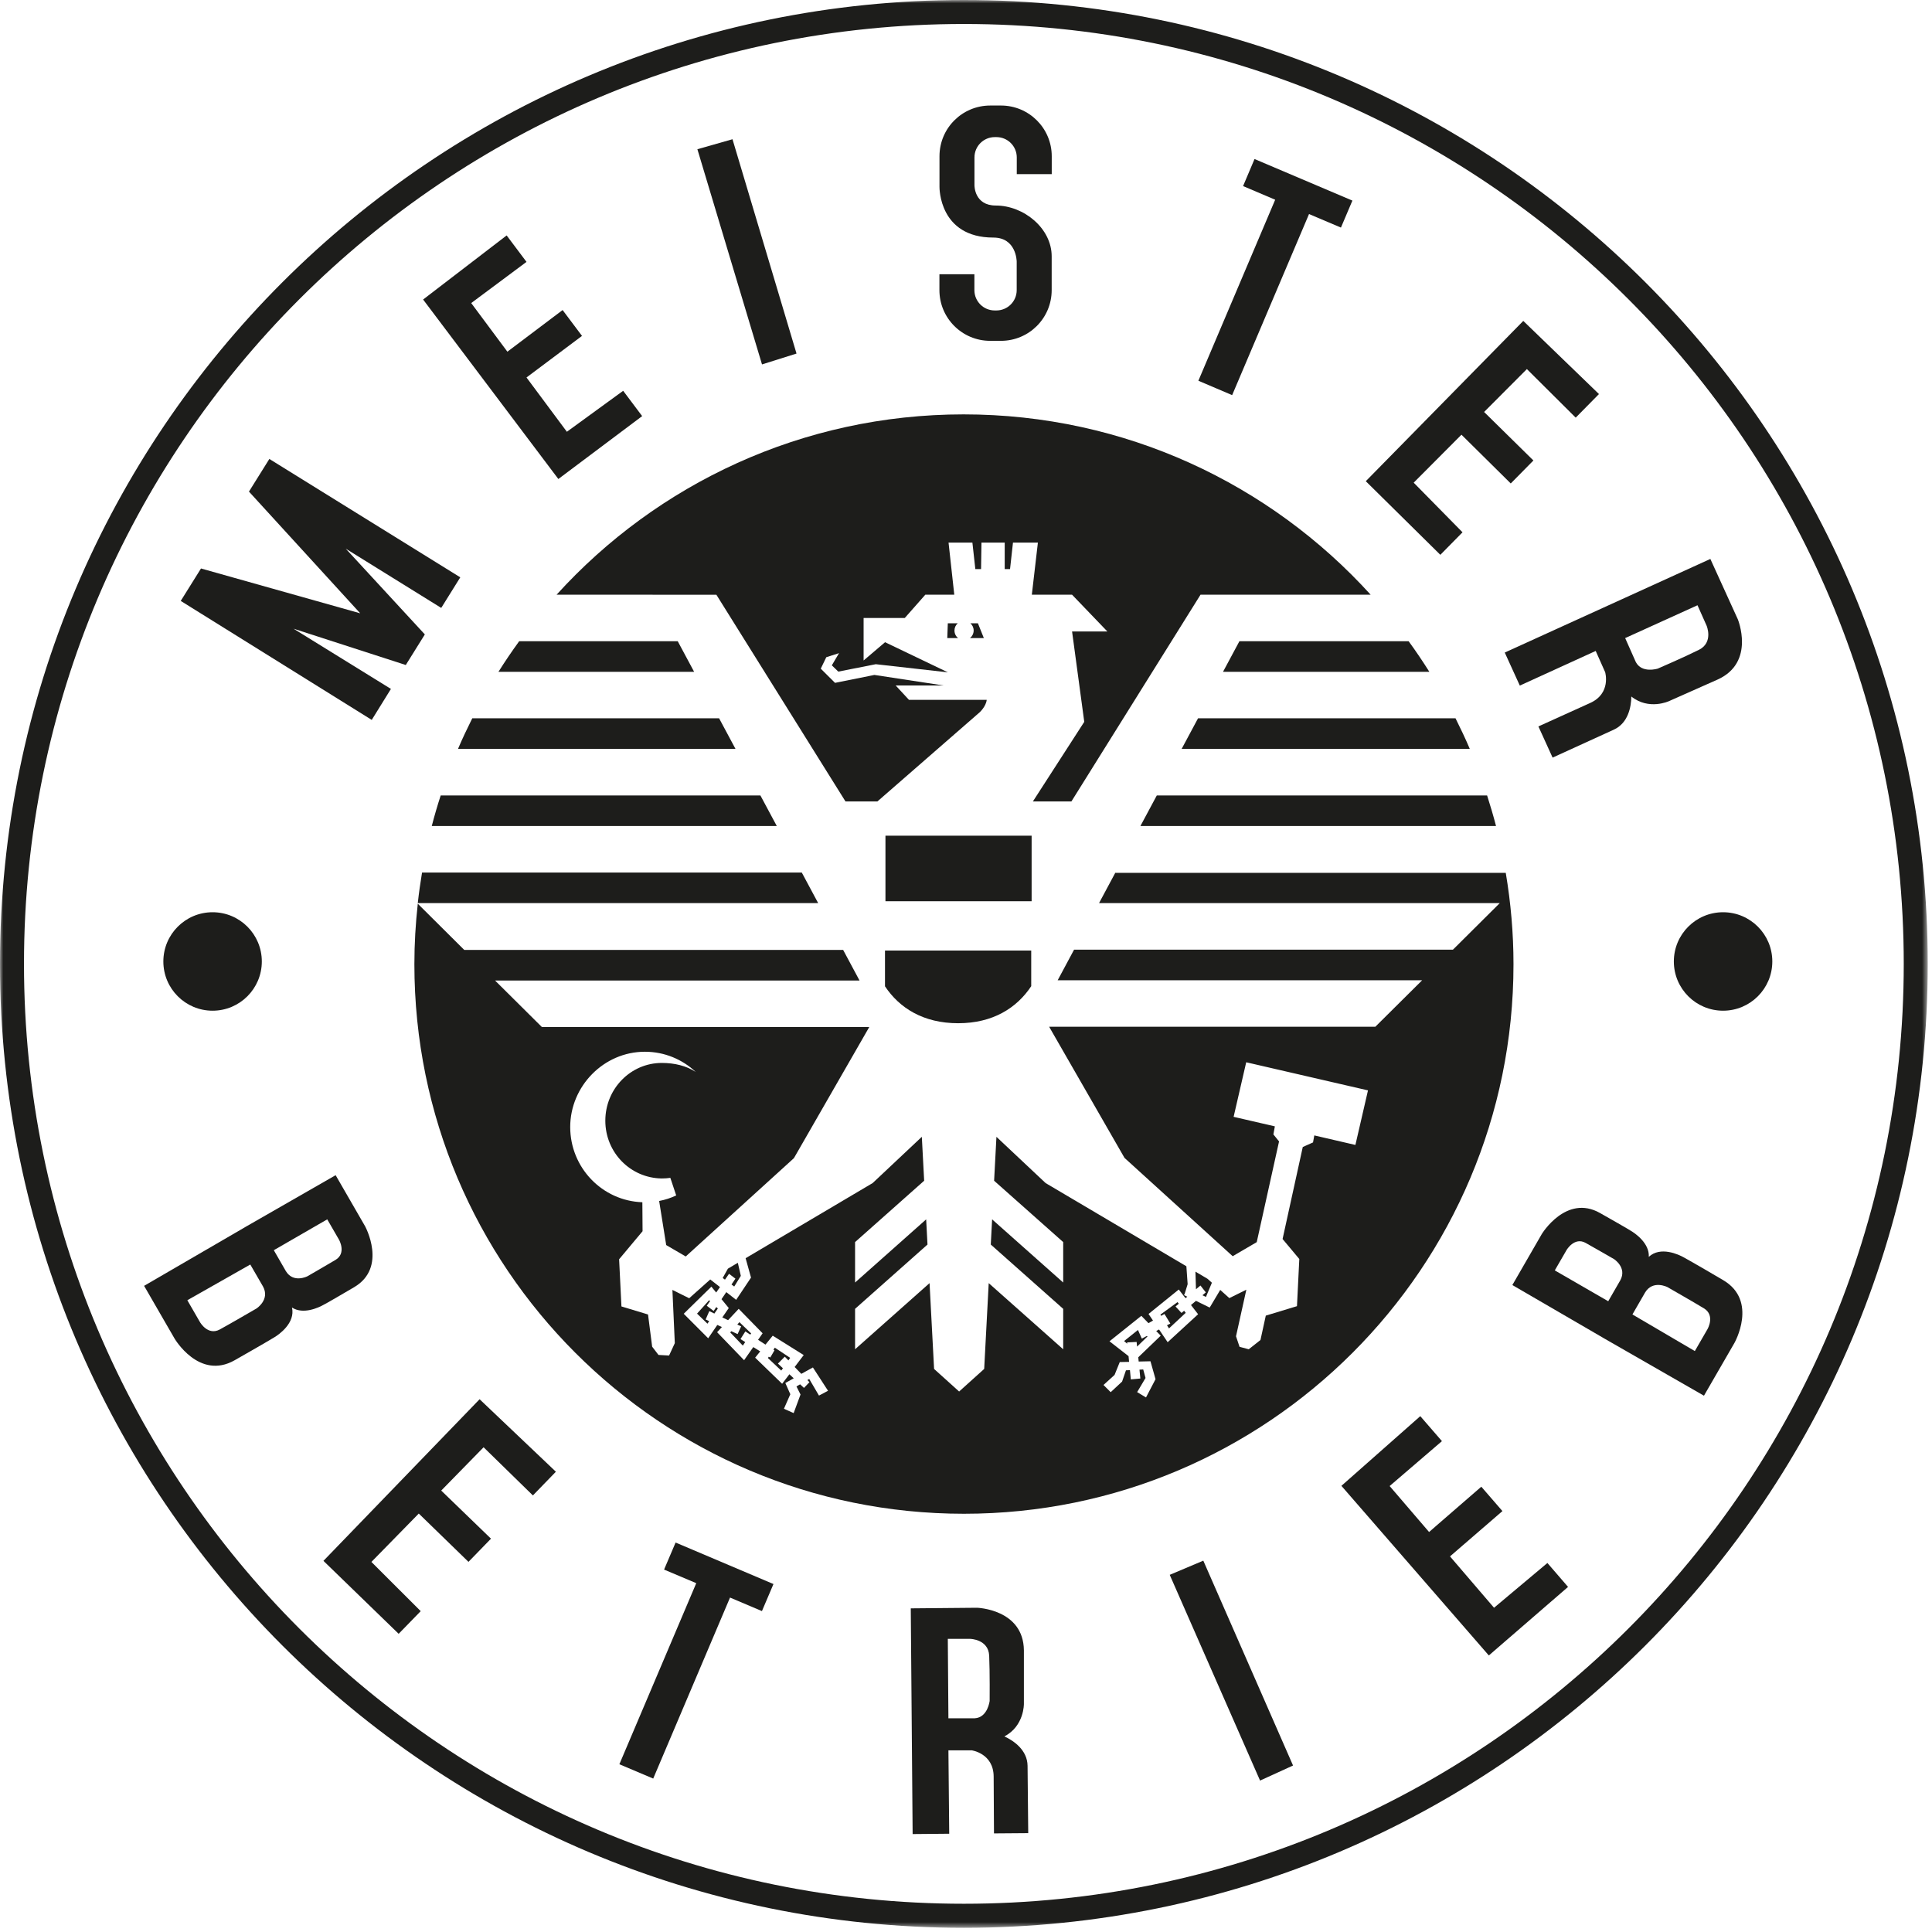 <?xml version="1.0" encoding="UTF-8"?>
<svg id="Ebene_1" xmlns="http://www.w3.org/2000/svg" xmlns:xlink="http://www.w3.org/1999/xlink" version="1.1" viewBox="0 0 290 290">
  <!-- Generator: Adobe Illustrator 29.3.0, SVG Export Plug-In . SVG Version: 2.1.0 Build 146)  -->
  <defs>
    <style>
      .st0 {
        mask: url(#mask);
      }

      .st1 {
        fill: #fff;
      }

      .st1, .st2 {
        fill-rule: evenodd;
      }

      .st2 {
        fill: #1d1d1b;
      }

      .st3 {
        mask: url(#mask-3);
      }

      .st4 {
        mask: url(#mask-4);
      }

      .st5 {
        mask: url(#mask-5);
      }

      .st6 {
        mask: url(#mask-7);
      }

      .st7 {
        mask: url(#mask-6);
      }

      .st8 {
        mask: url(#mask-1);
      }

      .st9 {
        mask: url(#mask-9);
      }

      .st10 {
        mask: url(#mask-8);
      }

      .st11 {
        mask: url(#mask-10);
      }

      .st12 {
        mask: url(#mask-14);
      }

      .st13 {
        mask: url(#mask-18);
      }

      .st14 {
        mask: url(#mask-11);
      }

      .st15 {
        mask: url(#mask-16);
      }

      .st16 {
        mask: url(#mask-13);
      }

      .st17 {
        mask: url(#mask-19);
      }

      .st18 {
        mask: url(#mask-12);
      }

      .st19 {
        mask: url(#mask-17);
      }

      .st20 {
        mask: url(#mask-15);
      }

      .st21 {
        mask: url(#mask-22);
      }

      .st22 {
        mask: url(#mask-21);
      }

      .st23 {
        mask: url(#mask-20);
      }

      .st24 {
        mask: url(#mask-25);
      }

      .st25 {
        mask: url(#mask-24);
      }

      .st26 {
        mask: url(#mask-23);
      }

      .st27 {
        mask: url(#mask-28);
      }

      .st28 {
        mask: url(#mask-29);
      }

      .st29 {
        mask: url(#mask-26);
      }

      .st30 {
        mask: url(#mask-27);
      }
    </style>
    <mask id="mask" x="0" y="0" width="289.37" height="289.37" maskUnits="userSpaceOnUse">
      <g id="mask-2">
        <polygon id="path-1" class="st1" points="0 289.37 289.37 289.37 289.37 0 0 0 0 289.37"/>
      </g>
    </mask>
    <mask id="mask-1" x="0" y="0" width="289.37" height="289.37" maskUnits="userSpaceOnUse">
      <g id="mask-21" data-name="mask-2">
        <polygon id="path-11" data-name="path-1" class="st1" points="0 289.37 289.37 289.37 289.37 0 0 0 0 289.37"/>
      </g>
    </mask>
    <mask id="mask-22" data-name="mask-2" x="0" y="0" width="289.37" height="289.37" maskUnits="userSpaceOnUse">
      <g id="mask-23" data-name="mask-2">
        <polygon id="path-12" data-name="path-1" class="st1" points="0 289.37 289.37 289.37 289.37 0 0 0 0 289.37"/>
      </g>
    </mask>
    <mask id="mask-3" x="0" y="0" width="289.37" height="289.37" maskUnits="userSpaceOnUse">
      <g id="mask-24" data-name="mask-2">
        <polygon id="path-13" data-name="path-1" class="st1" points="0 289.37 289.37 289.37 289.37 0 0 0 0 289.37"/>
      </g>
    </mask>
    <mask id="mask-4" x="0" y="0" width="289.37" height="289.37" maskUnits="userSpaceOnUse">
      <g id="mask-25" data-name="mask-2">
        <polygon id="path-14" data-name="path-1" class="st1" points="0 289.37 289.37 289.37 289.37 0 0 0 0 289.37"/>
      </g>
    </mask>
    <mask id="mask-5" x="0" y="0" width="289.37" height="289.37" maskUnits="userSpaceOnUse">
      <g id="mask-26" data-name="mask-2">
        <polygon id="path-15" data-name="path-1" class="st1" points="0 289.37 289.37 289.37 289.37 0 0 0 0 289.37"/>
      </g>
    </mask>
    <mask id="mask-6" x="0" y="0" width="289.37" height="289.37" maskUnits="userSpaceOnUse">
      <g id="mask-27" data-name="mask-2">
        <polygon id="path-16" data-name="path-1" class="st1" points="0 289.37 289.37 289.37 289.37 0 0 0 0 289.37"/>
      </g>
    </mask>
    <mask id="mask-7" x="0" y="0" width="289.37" height="289.37" maskUnits="userSpaceOnUse">
      <g id="mask-28" data-name="mask-2">
        <polygon id="path-17" data-name="path-1" class="st1" points="0 289.37 289.37 289.37 289.37 0 0 0 0 289.37"/>
      </g>
    </mask>
    <mask id="mask-8" x="0" y="0" width="289.37" height="289.37" maskUnits="userSpaceOnUse">
      <g id="mask-29" data-name="mask-2">
        <polygon id="path-18" data-name="path-1" class="st1" points="0 289.37 289.37 289.37 289.37 0 0 0 0 289.37"/>
      </g>
    </mask>
    <mask id="mask-9" x="0" y="0" width="289.37" height="289.37" maskUnits="userSpaceOnUse">
      <g id="mask-210" data-name="mask-2">
        <polygon id="path-19" data-name="path-1" class="st1" points="0 289.37 289.37 289.37 289.37 0 0 0 0 289.37"/>
      </g>
    </mask>
    <mask id="mask-10" x="0" y="0" width="289.37" height="289.37" maskUnits="userSpaceOnUse">
      <g id="mask-211" data-name="mask-2">
        <polygon id="path-110" data-name="path-1" class="st1" points="0 289.37 289.37 289.37 289.37 0 0 0 0 289.37"/>
      </g>
    </mask>
    <mask id="mask-11" x="0" y="0" width="289.37" height="289.37" maskUnits="userSpaceOnUse">
      <g id="mask-212" data-name="mask-2">
        <polygon id="path-111" data-name="path-1" class="st1" points="0 289.37 289.37 289.37 289.37 0 0 0 0 289.37"/>
      </g>
    </mask>
    <mask id="mask-12" x="0" y="0" width="289.37" height="289.37" maskUnits="userSpaceOnUse">
      <g id="mask-213" data-name="mask-2">
        <polygon id="path-112" data-name="path-1" class="st1" points="0 289.37 289.37 289.37 289.37 0 0 0 0 289.37"/>
      </g>
    </mask>
    <mask id="mask-13" x="0" y="0" width="289.37" height="289.37" maskUnits="userSpaceOnUse">
      <g id="mask-214" data-name="mask-2">
        <polygon id="path-113" data-name="path-1" class="st1" points="0 289.37 289.37 289.37 289.37 0 0 0 0 289.37"/>
      </g>
    </mask>
    <mask id="mask-14" x="0" y="0" width="289.37" height="289.37" maskUnits="userSpaceOnUse">
      <g id="mask-215" data-name="mask-2">
        <polygon id="path-114" data-name="path-1" class="st1" points="0 289.37 289.37 289.37 289.37 0 0 0 0 289.37"/>
      </g>
    </mask>
    <mask id="mask-15" x="0" y="0" width="289.37" height="289.37" maskUnits="userSpaceOnUse">
      <g id="mask-216" data-name="mask-2">
        <polygon id="path-115" data-name="path-1" class="st1" points="0 289.37 289.37 289.37 289.37 0 0 0 0 289.37"/>
      </g>
    </mask>
    <mask id="mask-16" x="0" y="0" width="289.37" height="289.37" maskUnits="userSpaceOnUse">
      <g id="mask-217" data-name="mask-2">
        <polygon id="path-116" data-name="path-1" class="st1" points="0 289.37 289.37 289.37 289.37 0 0 0 0 289.37"/>
      </g>
    </mask>
    <mask id="mask-17" x="0" y="0" width="289.37" height="289.37" maskUnits="userSpaceOnUse">
      <g id="mask-218" data-name="mask-2">
        <polygon id="path-117" data-name="path-1" class="st1" points="0 289.37 289.37 289.37 289.37 0 0 0 0 289.37"/>
      </g>
    </mask>
    <mask id="mask-18" x="0" y="0" width="289.37" height="289.37" maskUnits="userSpaceOnUse">
      <g id="mask-219" data-name="mask-2">
        <polygon id="path-118" data-name="path-1" class="st1" points="0 289.37 289.37 289.37 289.37 0 0 0 0 289.37"/>
      </g>
    </mask>
    <mask id="mask-19" x="0" y="0" width="289.37" height="289.37" maskUnits="userSpaceOnUse">
      <g id="mask-220" data-name="mask-2">
        <polygon id="path-119" data-name="path-1" class="st1" points="0 289.37 289.37 289.37 289.37 0 0 0 0 289.37"/>
      </g>
    </mask>
    <mask id="mask-20" x="0" y="0" width="289.37" height="289.37" maskUnits="userSpaceOnUse">
      <g id="mask-221" data-name="mask-2">
        <polygon id="path-120" data-name="path-1" class="st1" points="0 289.37 289.37 289.37 289.37 0 0 0 0 289.37"/>
      </g>
    </mask>
    <mask id="mask-21" x="0" y="0" width="289.37" height="289.37" maskUnits="userSpaceOnUse">
      <g id="mask-222" data-name="mask-2">
        <polygon id="path-121" data-name="path-1" class="st1" points="0 289.37 289.37 289.37 289.37 0 0 0 0 289.37"/>
      </g>
    </mask>
    <mask id="mask-22" x="0" y="0" width="289.37" height="289.37" maskUnits="userSpaceOnUse">
      <g id="mask-223" data-name="mask-2">
        <polygon id="path-122" data-name="path-1" class="st1" points="0 289.37 289.37 289.37 289.37 0 0 0 0 289.37"/>
      </g>
    </mask>
    <mask id="mask-23" x="0" y="0" width="289.37" height="289.37" maskUnits="userSpaceOnUse">
      <g id="mask-224" data-name="mask-2">
        <polygon id="path-123" data-name="path-1" class="st1" points="0 289.37 289.37 289.37 289.37 0 0 0 0 289.37"/>
      </g>
    </mask>
    <mask id="mask-24" x="0" y="0" width="289.37" height="289.37" maskUnits="userSpaceOnUse">
      <g id="mask-225" data-name="mask-2">
        <polygon id="path-124" data-name="path-1" class="st1" points="0 289.37 289.37 289.37 289.37 0 0 0 0 289.37"/>
      </g>
    </mask>
    <mask id="mask-25" x="0" y="0" width="289.37" height="289.37" maskUnits="userSpaceOnUse">
      <g id="mask-226" data-name="mask-2">
        <polygon id="path-125" data-name="path-1" class="st1" points="0 289.37 289.37 289.37 289.37 0 0 0 0 289.37"/>
      </g>
    </mask>
    <mask id="mask-26" x="0" y="0" width="289.37" height="289.37" maskUnits="userSpaceOnUse">
      <g id="mask-227" data-name="mask-2">
        <polygon id="path-126" data-name="path-1" class="st1" points="0 289.37 289.37 289.37 289.37 0 0 0 0 289.37"/>
      </g>
    </mask>
    <mask id="mask-27" x="0" y="0" width="289.37" height="289.37" maskUnits="userSpaceOnUse">
      <g id="mask-228" data-name="mask-2">
        <polygon id="path-127" data-name="path-1" class="st1" points="0 289.37 289.37 289.37 289.37 0 0 0 0 289.37"/>
      </g>
    </mask>
    <mask id="mask-28" x="0" y="0" width="289.37" height="289.37" maskUnits="userSpaceOnUse">
      <g id="mask-229" data-name="mask-2">
        <polygon id="path-128" data-name="path-1" class="st1" points="0 289.37 289.37 289.37 289.37 0 0 0 0 289.37"/>
      </g>
    </mask>
    <mask id="mask-29" x="0" y="0" width="289.37" height="289.37" maskUnits="userSpaceOnUse">
      <g id="mask-230" data-name="mask-2">
        <polygon id="path-129" data-name="path-1" class="st1" points="0 289.37 289.37 289.37 289.37 0 0 0 0 289.37"/>
      </g>
    </mask>
  </defs>
  <path id="Fill-1" class="st2" d="M43.83,196.27c.52,2.31-1.93,4.05-2.76,4.53,0,0-1.24.76-5.85,3.38-5.34,3.03-9.02-3.26-9.02-3.26l-4.57-7.91,15.04-8.74.2-.12,13.51-7.75,4.42,7.66s3.39,6.19-1.64,9.15c-4.42,2.6-4.58,2.64-4.58,2.64-.75.43-3.08,1.51-4.76.41h0ZM37.57,189.81l-9.45,5.36,1.9,3.29s1.18,2.07,2.97,1.1c1.5-.82,5.51-3.15,5.51-3.15,0,0,2.06-1.33.98-3.3l-1.91-3.3ZM49.12,183.03l1.77,3.06s1.15,2.02-.52,3.02c-1.42.85-4.22,2.46-4.22,2.46,0,0-2.11,1.09-3.24-.77l-1.81-3.14,8.02-4.63Z"/>
  <path id="Fill-3" class="st2" d="M132.85,148.06c2.16,3.25,5.75,5.53,10.97,5.53s8.8-2.29,10.97-5.56v-5.35h-21.95v5.38Z"/>
  <path id="Fill-5" class="st2" d="M145.6,95.78h2.08l-.89-2.22h-1.13c.3.26.49.65.49,1.08,0,.46-.22.87-.55,1.14"/>
  <path id="Fill-7" class="st2" d="M110.4,112.41l-2.46-4.59h-37.05c-.75,1.51-1.48,3.03-2.14,4.59h41.65Z"/>
  <path id="Fill-9" class="st2" d="M120.35,130.97h-57c-.25,1.52-.47,3.05-.64,4.59h60.1l-2.46-4.59Z"/>
  <path id="Fill-11" class="st2" d="M142.27,93.56l-.08,2.22h1.63c-.34-.26-.55-.67-.55-1.14,0-.43.19-.82.49-1.08h-1.49Z"/>
  <path id="Fill-13" class="st2" d="M186.04,96.25l-2.46,4.59h30.97c-.99-1.57-2.02-3.1-3.11-4.59h-25.4Z"/>
  <g class="st0">
    <polygon id="Fill-15" class="st2" points="132.91 135.28 154.85 135.28 154.85 125.44 132.91 125.44 132.91 135.28"/>
  </g>
  <g class="st8">
    <path id="Fill-17" class="st2" d="M177.37,112.41h43.25c-.66-1.56-1.39-3.08-2.14-4.59h-38.65l-2.46,4.59Z"/>
  </g>
  <g class="st21">
    <path id="Fill-18" class="st2" d="M97.99,89.27h9.54l19.38,31.03h4.79l15.36-13.39s.94-.86,1.05-1.86h-11.67l-2-2.16h7.18l-10.37-1.58-5.91,1.19-2.14-2.13.83-1.72,1.91-.61-1.08,1.83.97.94,5.63-1.11,10.82,1.22-9.43-4.52-3.22,2.74v-6.38h6.18l3.08-3.49h4.35l-.86-7.82h3.58l.44,3.97h.86l.06-3.97h3.49v3.97h.8l.44-3.97h3.74l-.91,7.82h6.04l5.3,5.52h-5.3l1.83,13.56-7.71,11.95h5.78l19.38-31.03h25.54c-15.09-16.63-36.88-27.07-61.1-27.07s-46.01,10.44-61.1,27.07h14.41Z"/>
  </g>
  <g class="st3">
    <path id="Fill-19" class="st2" d="M171.17,123.99h53.39c-.4-1.55-.86-3.08-1.34-4.59h-49.58l-2.46,4.59Z"/>
  </g>
  <g class="st4">
    <polygon id="Fill-20" class="st2" points="115.4 203.64 115.27 203.85 117.27 205.73 117.52 205.38 116.77 204.68 117.8 203.64 118.34 204.2 118.61 203.82 116.3 202.29 116.1 202.59 116.25 202.69 115.62 203.77 115.4 203.64"/>
  </g>
  <g class="st5">
    <polygon id="Fill-21" class="st2" points="109.77 199.82 109.61 200 111.5 201.98 111.86 201.45 111.15 201 111.88 199.85 112.62 200.33 112.75 200.15 110.99 198.46 110.67 198.82 111.25 199.09 110.72 200.25 109.77 199.82"/>
  </g>
  <g class="st7">
    <polygon id="Fill-22" class="st2" points="175.47 199.4 177.98 197.06 177.74 196.75 177.35 197.08 176.45 196.11 176.94 195.69 176.75 195.45 174.18 197.33 174.29 197.51 174.79 197.23 175.67 198.67 175.17 198.93 175.47 199.4"/>
  </g>
  <g class="st6">
    <polygon id="Fill-23" class="st2" points="170.68 202.13 172.25 200.6 172.15 200.53 171.39 200.93 170.81 199.63 168.73 201.3 169.2 201.7 169.18 201.5 170.61 201.43 170.68 202.13"/>
  </g>
  <g class="st10">
    <polygon id="Fill-24" class="st2" points="181.02 194.67 181.91 192.54 181.25 191.95 179.44 190.88 179.52 193.52 180.19 192.96 181 193.99 180.49 194.42 181.02 194.67"/>
  </g>
  <g class="st9">
    <polygon id="Fill-25" class="st2" points="107.23 197.17 107.75 196.41 107.52 196.19 107.12 196.78 106.09 196 106.58 195.3 106.44 195.17 104.63 197.18 106.19 198.69 106.45 198.31 105.92 198.06 106.47 196.8 107.23 197.17"/>
  </g>
  <g class="st11">
    <path id="Fill-26" class="st2" d="M77.93,96.25c-1.08,1.49-2.12,3.02-3.11,4.59h29.37l-2.46-4.59h-23.81Z"/>
  </g>
  <g class="st14">
    <path id="Fill-27" class="st2" d="M167.43,130.97l-2.46,4.59h60.15l-7.03,6.99h-56.87l-2.46,4.59h54.71l-7.03,6.98h-48.96l11.31,19.68,16.24,14.76,3.61-2.11,3.35-15.12-.85-1.05.22-1.21-6.19-1.43,1.89-8.19,18.28,4.22-1.89,8.19-6.17-1.43-.19,1.05-1.54.69-3.03,13.81,2.51,3-.35,7.08-4.68,1.42-.8,3.66-1.76,1.39-1.38-.37-.53-1.58,1.55-6.99-2.55,1.26-1.37-1.23-1.58,2.65-2.06-1.01-.75.63,1.07,1.38-4.57,4.2-1.29-1.91-.43.23.68.7-3.37,3.24.06.64,1.77-.04.76,2.69-1.43,2.74-1.33-.8,1.26-2.12-.35-1.28-.56.03.13,1.33-1.43.13-.13-1.39-.6.03-.58,1.69-1.71,1.59-1.08-1.08,1.66-1.51.78-1.93,1.4-.03-.08-.86-2.86-2.23,4.78-3.82,1.07,1.1.68-.39-.67-.99,4.54-3.67,1.01,1.3.27-.22-.5-.24.1-.18.45-1.46-.19-2.69-21.13-12.49-7.38-6.94-.35,6.59,10.37,9.21v6.07l-10.67-9.48-.2,3.78,10.87,9.65v6.07l-11.18-9.93-.68,12.88-3.76,3.39-3.76-3.39-.68-12.88-11.18,9.93v-6.07l10.87-9.65-.2-3.78-10.67,9.48v-6.07l10.37-9.21-.35-6.59-7.38,6.94-19.07,11.28.81,2.91-2.23,3.34-1.48-1.16-.72,1.06,1.09,1.33-.97,1.41.87.41,1.59-1.7,3.59,3.67-.68.98,1.11.72,1.09-1.34,4.65,2.91-1.36,1.79,1,1.03,1.74-.96,2.27,3.5-1.36.72-1.46-2.49-.28.16.31.32-.82.86-.58-.54-.55.32.61,1.21-1.03,2.79-1.46-.65.96-2.18-.75-1.69,1.26-.7-.65-.61-1.09,1.43-4.05-3.92.76-.94-1.04-.65-1.38,1.97-4.05-4.2.72-.78-.69-.31-1.37,2-3.67-3.68,4.15-4.07.72.88.57-.82-1.46-1.14-3.16,2.82-2.52-1.25.36,7.99-.86,1.86-1.59-.09-.95-1.24-.62-4.83-3.99-1.21-.35-7.08,3.52-4.21-.03-4.35c-6.01-.2-10.83-5.18-10.83-11.29s5.02-11.3,11.21-11.3c2.95,0,5.63,1.15,7.63,3.03-1.41-.92-3.18-1.35-5.09-1.35-4.68,0-8.48,3.88-8.48,8.67s3.79,8.62,8.48,8.67c.43,0,.86-.03,1.28-.09l.88,2.64c-.81.38-1.66.66-2.56.83l1.06,6.62,2.93,1.71,16.24-14.76,11.31-19.68h-49.14l-7.03-6.98h54.71l-2.46-4.59h-56.87l-6.98-6.94c-.33,2.98-.51,6.01-.51,9.08,0,45.56,36.93,82.49,82.49,82.49s82.49-36.93,82.49-82.49c0-4.67-.41-9.25-1.16-13.71h-58.59Z"/>
  </g>
  <g class="st18">
    <path id="Fill-28" class="st2" d="M116.6,123.99l-2.46-4.59h-47.99c-.49,1.51-.94,3.04-1.34,4.59h51.79Z"/>
  </g>
  <g class="st16">
    <polygon id="Fill-29" class="st2" points="110.21 193.11 111.2 191.51 110.75 189.55 109.26 190.43 108.48 191.83 108.82 192.08 109.43 191.2 110.39 191.93 109.8 192.81 110.21 193.11"/>
  </g>
  <g class="st12">
    <path id="Fill-30" class="st2" d="M0,144.68C0,64.78,64.78,0,144.68,0s144.68,64.78,144.68,144.68-64.78,144.69-144.68,144.69S0,224.59,0,144.68M3.6,144.68C3.6,66.77,66.77,3.6,144.68,3.6s141.08,63.16,141.08,141.08-63.16,141.08-141.08,141.08S3.6,222.6,3.6,144.68"/>
  </g>
  <g class="st20">
    <polygon id="Fill-31" class="st2" points="63.51 44.96 76.05 35.34 79.03 39.31 70.73 45.49 76.16 52.79 84.45 46.54 87.36 50.42 79.03 56.66 85.09 64.81 93.54 58.66 96.39 62.46 83.81 71.9 63.51 44.96"/>
  </g>
  <g class="st15">
    <polygon id="Fill-32" class="st2" points="40.43 68.89 69.09 86.66 66.23 91.25 51.9 82.36 63.77 95.23 60.91 99.82 44.06 94.37 58.68 103.41 55.8 108.06 27.13 90.2 30.17 85.33 54.07 92.06 37.37 73.79 40.43 68.89"/>
  </g>
  <g class="st19">
    <polygon id="Fill-33" class="st2" points="104.68 22.4 109.95 20.9 119.56 53.07 114.38 54.7 104.68 22.4"/>
  </g>
  <g class="st13">
    <path id="Fill-34" class="st2" d="M146.26,41.16v2.39c0,1.68,1.36,3.05,3.05,3.05h.25c1.68,0,3.05-1.36,3.05-3.05v-4.27c0-.15-.08-3.62-3.5-3.62-8.15,0-8.09-7.47-8.09-7.61v-4.6c0-4.21,3.41-7.61,7.62-7.61h1.61c4.21,0,7.62,3.41,7.62,7.61v2.69h-5.25v-2.51c0-1.68-1.36-3.05-3.05-3.05h-.25c-1.68,0-3.05,1.36-3.05,3.05v4.17c0,.1,0,3.05,3.2,3.05,4.2,0,8.39,3.42,8.39,7.62v5.08c0,4.21-3.41,7.61-7.62,7.61h-1.61c-4.21,0-7.62-3.41-7.62-7.61v-2.39h5.25Z"/>
  </g>
  <g class="st17">
    <polygon id="Fill-35" class="st2" points="188.31 23.87 203 30.11 201.28 34.16 196.49 32.13 184.95 59.31 179.88 57.15 191.41 29.98 186.59 27.93 188.31 23.87"/>
  </g>
  <g class="st23">
    <polygon id="Fill-36" class="st2" points="228.65 48.17 240.01 59.15 236.52 62.69 229.19 55.4 222.77 61.84 230.17 69.12 226.77 72.57 219.37 65.25 212.2 72.45 219.53 79.9 216.2 83.28 205.01 72.23 228.65 48.17"/>
  </g>
  <g class="st22">
    <polygon id="Fill-37" class="st2" points="71.99 210.03 83.44 220.91 79.99 224.47 72.59 217.24 66.23 223.74 73.7 230.96 70.32 234.44 62.86 227.19 55.75 234.45 63.15 241.84 59.84 245.24 48.55 234.29 71.99 210.03"/>
  </g>
  <g class="st21">
    <polygon id="Fill-38" class="st2" points="201.35 223.03 213.19 212.57 216.44 216.32 208.59 223.06 214.51 229.96 222.35 223.16 225.52 226.82 217.65 233.62 224.26 241.33 232.27 234.61 235.37 238.2 223.48 248.49 201.35 223.03"/>
  </g>
  <g class="st26">
    <polygon id="Fill-39" class="st2" points="175.58 236.39 180.62 234.26 194.09 265.01 189.14 267.27 175.58 236.39"/>
  </g>
  <g class="st25">
    <path id="Fill-40" class="st2" d="M142.36,257.93l-.09-11.93h3.37s2.72.05,2.84,2.52c.11,2.48.07,6.79.07,6.79,0,0-.28,2.5-2.24,2.61h-3.93ZM136.99,275.32l-.28-33.9,9.94-.09s6.97.2,7.04,6.39v8.03s.06,3.34-2.93,4.89c1.39.64,3.45,2.04,3.48,4.41.02,1.58.1,10.11.1,10.11l-5.14.04-.05-8.53c-.02-3.5-3.3-3.94-3.3-3.94h-3.49l.12,12.52-5.47.05Z"/>
  </g>
  <g class="st24">
    <polygon id="Fill-41" class="st2" points="101.41 231.54 116.1 237.77 114.37 241.83 109.58 239.8 98.05 266.97 92.97 264.82 104.51 237.64 99.68 235.6 101.41 231.54"/>
  </g>
  <g class="st29">
    <path id="Fill-42" class="st2" d="M24.52,144.32c0-4.08,3.31-7.39,7.39-7.39s7.39,3.31,7.39,7.39-3.31,7.39-7.39,7.39-7.39-3.31-7.39-7.39"/>
  </g>
  <g class="st30">
    <path id="Fill-43" class="st2" d="M251.25,144.32c0-4.08,3.31-7.39,7.39-7.39s7.39,3.31,7.39,7.39-3.31,7.39-7.39,7.39-7.39-3.31-7.39-7.39"/>
  </g>
  <g class="st27">
    <path id="Fill-44" class="st2" d="M243.94,95.78l10.86-4.93,1.37,3.07s1.06,2.51-1.15,3.62c-2.22,1.11-6.18,2.82-6.18,2.82,0,0-2.39.76-3.3-.99l-1.6-3.6ZM225.87,97.95l30.86-14.05,4.12,9.05s2.66,6.44-2.98,9.03l-7.34,3.26s-3.02,1.42-5.66-.69c-.02,1.53-.46,3.98-2.62,4.97-1.43.66-9.2,4.2-9.2,4.2l-2.13-4.68,7.77-3.52c3.19-1.44,2.25-4.62,2.25-4.62l-1.42-3.19-11.39,5.2-2.27-4.98Z"/>
  </g>
  <g class="st28">
    <path id="Fill-45" class="st2" d="M247.5,188.65c1.74-1.61,4.47-.36,5.3.12,0,0,1.28.69,5.85,3.38,5.29,3.11,1.69,9.44,1.69,9.44l-4.57,7.91-15.09-8.66-.2-.12-13.47-7.83,4.42-7.66s3.66-6.03,8.74-3.15c4.47,2.53,4.58,2.64,4.58,2.64.75.43,2.85,1.92,2.74,3.92h0ZM245.03,197.3l9.37,5.5,1.9-3.29s1.2-2.06-.53-3.12c-1.46-.89-5.48-3.19-5.48-3.19,0,0-2.18-1.12-3.35.8l-1.91,3.31ZM233.38,190.69l1.77-3.06s1.18-2.01,2.87-1.06c1.45.81,4.24,2.42,4.24,2.42,0,0,2,1.28.95,3.19l-1.81,3.14-8.02-4.63Z"/>
  </g>
</svg>